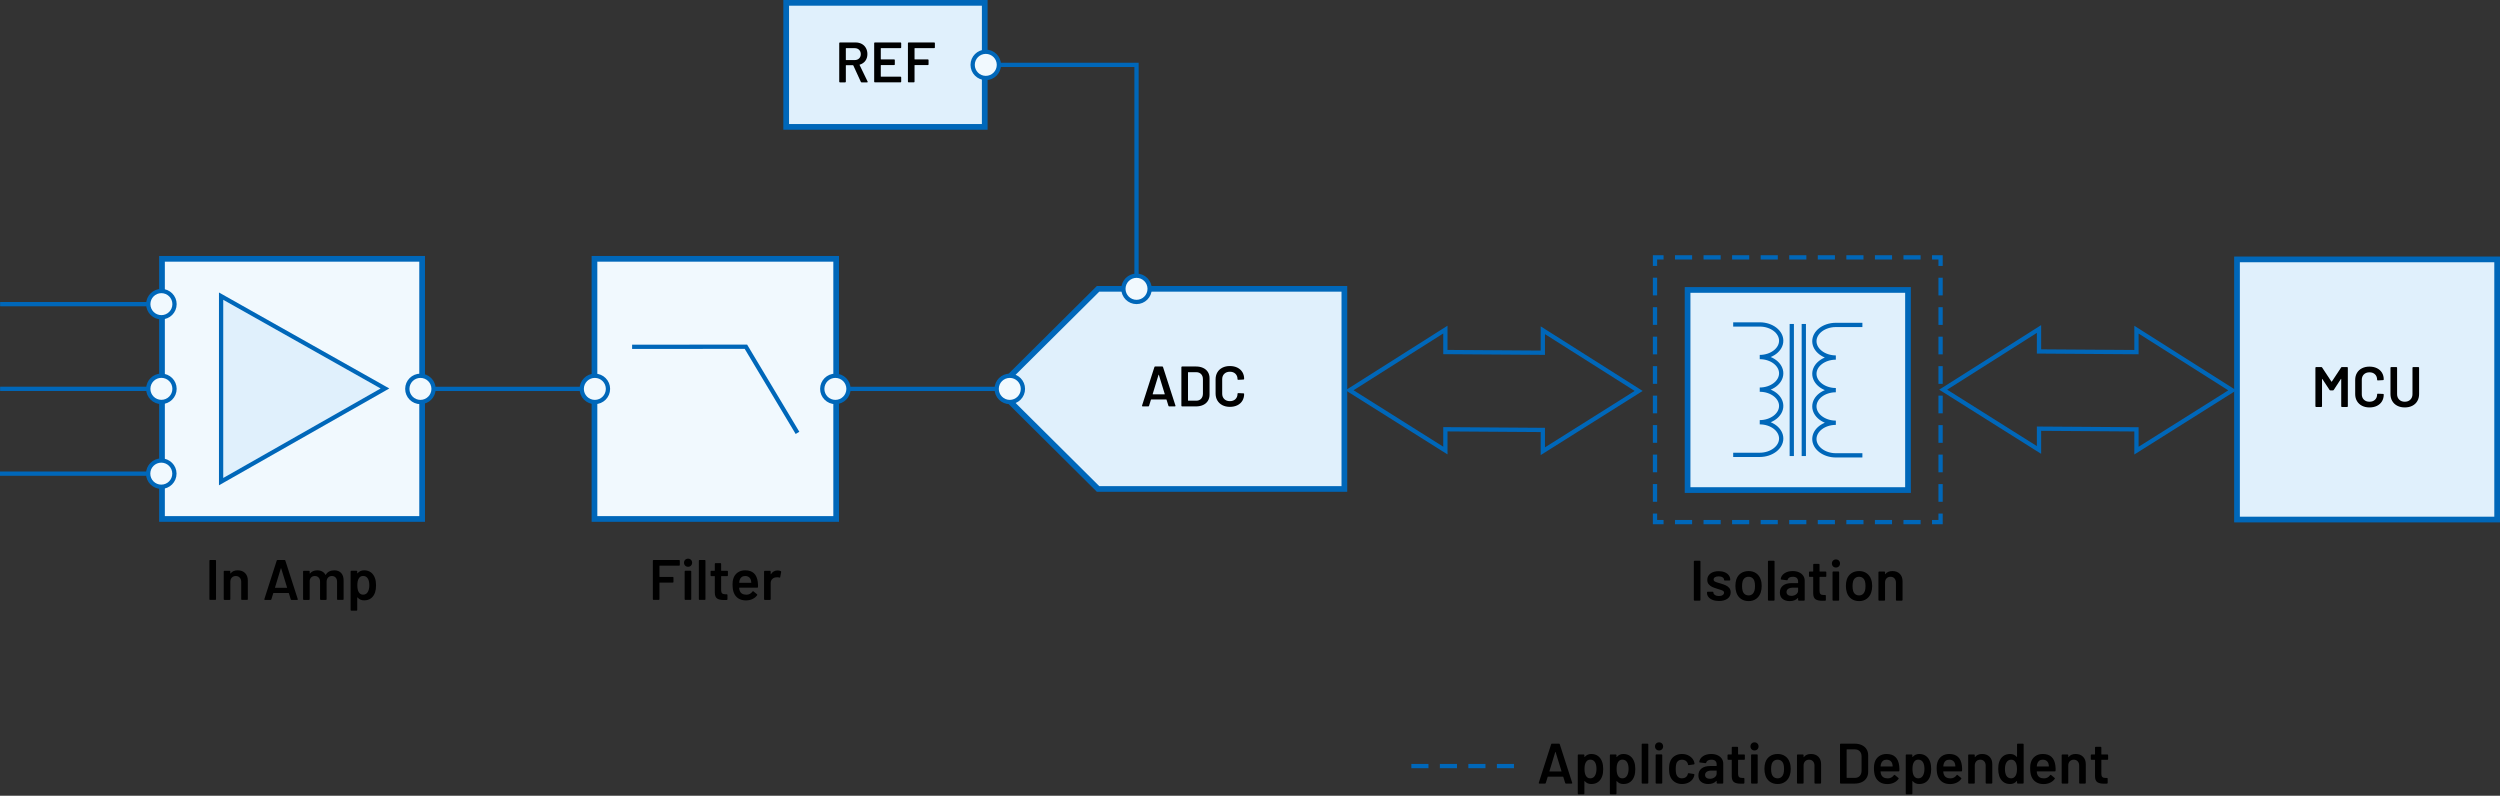 <?xml version="1.0" encoding="utf-8"?>
<!-- Generator: Adobe Illustrator 26.0.1, SVG Export Plug-In . SVG Version: 6.00 Build 0)  -->
<svg version="1.1" id="Layer_1" xmlns="http://www.w3.org/2000/svg" xmlns:xlink="http://www.w3.org/1999/xlink" x="0px" y="0px"
	 width="613.927px" height="195.417px" viewBox="0 0 613.927 195.417" enable-background="new 0 0 613.927 195.417"
	 xml:space="preserve">
<rect x="0" y="0" width="613.927" height="195.417" fill="#333333" stroke="none"/>
<rect x="193.065" y="0.7" fill="#E0F0FC" stroke="#0067B9" stroke-width="1.4" width="48.759" height="30.459"/>
<g>
	<path d="M211.396,20.101l-1.848-4.032c-0.019-0.037-0.047-0.056-0.084-0.056h-1.681
		c-0.047,0-0.069,0.023-0.069,0.07v3.976c0,0.047-0.017,0.087-0.049,0.119
		c-0.033,0.033-0.073,0.049-0.119,0.049h-1.288c-0.047,0-0.087-0.016-0.119-0.049
		c-0.033-0.032-0.049-0.072-0.049-0.119v-9.464c0-0.047,0.016-0.086,0.049-0.119
		c0.032-0.032,0.072-0.049,0.119-0.049h3.85c0.569,0,1.073,0.119,1.512,0.357
		c0.439,0.237,0.779,0.573,1.022,1.008c0.242,0.434,0.364,0.931,0.364,1.491
		c0,0.644-0.166,1.192-0.497,1.645c-0.332,0.453-0.791,0.768-1.379,0.945
		c-0.02,0-0.033,0.009-0.042,0.027c-0.01,0.02-0.01,0.038,0,0.057l1.974,4.074
		c0.019,0.037,0.028,0.065,0.028,0.084c0,0.074-0.052,0.111-0.154,0.111h-1.344
		C211.498,20.227,211.433,20.185,211.396,20.101z M207.714,11.896v2.786
		c0,0.047,0.022,0.07,0.069,0.07h2.101c0.448,0,0.81-0.133,1.085-0.399
		c0.275-0.266,0.413-0.618,0.413-1.057s-0.138-0.793-0.413-1.064
		c-0.275-0.271-0.637-0.405-1.085-0.405h-2.101C207.736,11.827,207.714,11.851,207.714,11.896z"/>
	<path d="M221.26,11.777c-0.033,0.033-0.074,0.05-0.119,0.05h-4.775c-0.047,0-0.069,0.023-0.069,0.069
		v2.618c0,0.047,0.022,0.07,0.069,0.07h3.207c0.047,0,0.086,0.017,0.119,0.049
		c0.031,0.033,0.049,0.072,0.049,0.119v1.063c0,0.047-0.018,0.087-0.049,0.119
		c-0.033,0.033-0.072,0.049-0.119,0.049h-3.207c-0.047,0-0.069,0.023-0.069,0.07v2.702
		c0,0.047,0.022,0.07,0.069,0.07h4.775c0.045,0,0.086,0.016,0.119,0.049
		c0.031,0.032,0.049,0.072,0.049,0.119v1.063c0,0.047-0.018,0.087-0.049,0.119
		c-0.033,0.033-0.074,0.049-0.119,0.049h-6.301c-0.047,0-0.087-0.016-0.119-0.049
		c-0.033-0.032-0.049-0.072-0.049-0.119v-9.464c0-0.047,0.016-0.086,0.049-0.119
		c0.032-0.032,0.072-0.049,0.119-0.049h6.301c0.045,0,0.086,0.017,0.119,0.049
		c0.031,0.033,0.049,0.072,0.049,0.119v1.064C221.309,11.706,221.291,11.745,221.26,11.777z"/>
	<path d="M229.532,11.777c-0.032,0.033-0.072,0.05-0.119,0.05h-4.76c-0.047,0-0.069,0.023-0.069,0.069
		v2.618c0,0.047,0.022,0.07,0.069,0.07h3.206c0.047,0,0.086,0.017,0.119,0.049
		c0.032,0.033,0.049,0.072,0.049,0.119v1.063c0,0.047-0.017,0.087-0.049,0.119
		c-0.033,0.033-0.072,0.049-0.119,0.049h-3.206c-0.047,0-0.069,0.023-0.069,0.07v4.004
		c0,0.047-0.017,0.087-0.05,0.119c-0.032,0.033-0.072,0.049-0.119,0.049h-1.287
		c-0.047,0-0.087-0.016-0.119-0.049c-0.033-0.032-0.049-0.072-0.049-0.119v-9.464
		c0-0.047,0.016-0.086,0.049-0.119c0.032-0.032,0.072-0.049,0.119-0.049h6.285
		c0.047,0,0.087,0.017,0.119,0.049c0.033,0.033,0.049,0.072,0.049,0.119v1.064
		C229.581,11.706,229.565,11.745,229.532,11.777z"/>
</g>
<g>
	<path d="M166.892,138.868c-0.033,0.033-0.073,0.05-0.119,0.05h-4.761c-0.047,0-0.069,0.023-0.069,0.069
		v2.618c0,0.047,0.022,0.07,0.069,0.07h3.206c0.047,0,0.087,0.017,0.119,0.049
		c0.033,0.033,0.049,0.072,0.049,0.119v1.063c0,0.047-0.016,0.087-0.049,0.119
		c-0.032,0.033-0.072,0.049-0.119,0.049h-3.206c-0.047,0-0.069,0.023-0.069,0.07v4.004
		c0,0.047-0.017,0.087-0.049,0.119c-0.033,0.033-0.073,0.049-0.119,0.049h-1.288
		c-0.047,0-0.087-0.016-0.119-0.049c-0.033-0.032-0.049-0.072-0.049-0.119v-9.464
		c0-0.047,0.016-0.086,0.049-0.119c0.032-0.032,0.072-0.049,0.119-0.049h6.286
		c0.046,0,0.086,0.017,0.119,0.049c0.032,0.033,0.049,0.072,0.049,0.119v1.064
		C166.94,138.797,166.924,138.836,166.892,138.868z"/>
	<path d="M168.256,138.903c-0.187-0.187-0.28-0.424-0.28-0.714c0-0.289,0.094-0.527,0.28-0.714
		s0.425-0.28,0.714-0.28s0.527,0.094,0.714,0.28s0.28,0.425,0.28,0.714
		c0,0.29-0.094,0.527-0.28,0.714c-0.187,0.188-0.425,0.28-0.714,0.28
		S168.442,139.091,168.256,138.903z M168.179,147.269c-0.032-0.032-0.049-0.072-0.049-0.119v-6.832
		c0-0.046,0.017-0.086,0.049-0.119c0.033-0.032,0.072-0.049,0.119-0.049h1.288
		c0.047,0,0.086,0.017,0.119,0.049c0.032,0.033,0.049,0.073,0.049,0.119v6.832
		c0,0.047-0.017,0.087-0.049,0.119c-0.033,0.033-0.072,0.049-0.119,0.049h-1.288
		C168.251,147.317,168.212,147.302,168.179,147.269z"/>
	<path d="M171.665,147.269c-0.033-0.032-0.049-0.072-0.049-0.119v-9.464
		c0-0.047,0.016-0.086,0.049-0.119c0.032-0.032,0.072-0.049,0.119-0.049h1.288
		c0.046,0,0.086,0.017,0.118,0.049c0.033,0.033,0.05,0.072,0.05,0.119v9.464
		c0,0.047-0.017,0.087-0.05,0.119c-0.032,0.033-0.072,0.049-0.118,0.049h-1.288
		C171.737,147.317,171.697,147.302,171.665,147.269z"/>
	<path d="M178.707,141.431c-0.033,0.033-0.072,0.049-0.119,0.049h-1.428
		c-0.047,0-0.07,0.023-0.07,0.07v3.374c0,0.354,0.077,0.611,0.231,0.77
		c0.153,0.159,0.398,0.238,0.734,0.238h0.42c0.047,0,0.087,0.017,0.119,0.049
		c0.033,0.033,0.049,0.072,0.049,0.119v1.05c0,0.103-0.056,0.164-0.168,0.183l-0.728,0.014
		c-0.737,0-1.288-0.126-1.652-0.378c-0.363-0.252-0.551-0.729-0.56-1.428v-3.99
		c0-0.047-0.023-0.07-0.07-0.07h-0.798c-0.047,0-0.086-0.016-0.119-0.049
		c-0.032-0.032-0.049-0.072-0.049-0.119v-0.979c0-0.047,0.017-0.087,0.049-0.119
		c0.033-0.033,0.072-0.049,0.119-0.049h0.798c0.047,0,0.07-0.023,0.07-0.07v-1.638
		c0-0.047,0.016-0.087,0.049-0.119c0.032-0.033,0.072-0.049,0.119-0.049h1.218
		c0.047,0,0.086,0.016,0.119,0.049c0.032,0.032,0.049,0.072,0.049,0.119v1.638
		c0,0.047,0.023,0.07,0.07,0.07h1.428c0.047,0,0.086,0.016,0.119,0.049
		c0.032,0.032,0.049,0.072,0.049,0.119v0.979C178.756,141.358,178.739,141.398,178.707,141.431z"/>
	<path d="M186.148,143.72l-0.014,0.434c0,0.112-0.056,0.168-0.168,0.168h-4.382
		c-0.047,0-0.07,0.023-0.07,0.07c0.028,0.308,0.07,0.518,0.126,0.63
		c0.224,0.672,0.771,1.013,1.638,1.022c0.635,0,1.139-0.262,1.513-0.784
		c0.037-0.056,0.084-0.084,0.14-0.084c0.037,0,0.07,0.014,0.098,0.042l0.868,0.714
		c0.084,0.065,0.099,0.14,0.042,0.224c-0.289,0.411-0.674,0.729-1.155,0.952
		c-0.48,0.225-1.015,0.336-1.603,0.336c-0.728,0-1.347-0.163-1.855-0.489
		c-0.509-0.327-0.879-0.784-1.112-1.372c-0.215-0.505-0.322-1.204-0.322-2.101
		c0-0.541,0.056-0.979,0.168-1.315c0.187-0.653,0.539-1.169,1.057-1.548
		c0.519-0.378,1.142-0.566,1.869-0.566c1.839,0,2.875,0.961,3.108,2.884
		C186.129,143.169,186.148,143.431,186.148,143.72z M182.123,141.711
		c-0.229,0.173-0.391,0.413-0.483,0.721c-0.056,0.159-0.094,0.364-0.112,0.616
		c-0.019,0.047,0,0.069,0.057,0.069h2.842c0.047,0,0.07-0.022,0.07-0.069
		c-0.02-0.233-0.047-0.411-0.084-0.532c-0.084-0.336-0.25-0.598-0.497-0.784
		c-0.248-0.187-0.559-0.28-0.932-0.28C182.639,141.451,182.352,141.538,182.123,141.711z"/>
	<path d="M191.747,140.262c0.075,0.037,0.103,0.107,0.084,0.21l-0.237,1.26
		c-0.01,0.112-0.075,0.145-0.196,0.099c-0.14-0.047-0.304-0.07-0.49-0.07
		c-0.121,0-0.215,0.005-0.28,0.014c-0.392,0.019-0.719,0.156-0.979,0.413
		c-0.262,0.257-0.392,0.591-0.392,1.001v3.962c0,0.047-0.017,0.087-0.05,0.119
		c-0.032,0.033-0.072,0.049-0.118,0.049h-1.288c-0.047,0-0.087-0.016-0.119-0.049
		c-0.033-0.032-0.049-0.072-0.049-0.119v-6.817c0-0.047,0.016-0.087,0.049-0.119
		c0.032-0.033,0.072-0.049,0.119-0.049h1.288c0.046,0,0.086,0.016,0.118,0.049
		c0.033,0.032,0.05,0.072,0.05,0.119v0.63c0,0.037,0.007,0.059,0.021,0.062
		c0.014,0.005,0.03-0.007,0.049-0.035c0.393-0.606,0.938-0.909,1.639-0.909
		C191.262,140.08,191.523,140.141,191.747,140.262z"/>
</g>
<polygon fill-rule="evenodd" clip-rule="evenodd" fill="#E0F0FC" stroke="#0067B9" stroke-width="1.4" stroke-miterlimit="14.3" points="
	244.923,95.501 269.652,70.93 330.137,70.93 330.137,120.073 269.652,120.073 "/>
<rect x="39.781" y="63.559" fill="#F1F9FE" stroke="#0067B9" stroke-width="1.4" stroke-miterlimit="10" width="63.884" height="63.884"/>
<polygon fill="#E0F0FC" stroke="#0067B9" stroke-width="1.05" stroke-miterlimit="14.3" points="54.296,72.726 
	54.296,118.277 94.539,95.398 54.296,72.726 "/>
<polyline fill="none" stroke="#0067B9" stroke-width="1.05" stroke-miterlimit="14.3" points="279.096,67.707 
	279.096,15.93 245.303,15.93 "/>
<path fill="#F1F9FE" stroke="#0067B9" stroke-width="1.05" stroke-miterlimit="14.3" d="M275.874,70.93L275.874,70.93
	c0-1.779,1.441-3.224,3.222-3.224c1.781,0,3.225,1.445,3.225,3.224c0,1.779-1.445,3.224-3.225,3.224
	C277.316,74.154,275.874,72.709,275.874,70.93L275.874,70.93z"/>
<g>
	<path d="M51.472,147.269c-0.032-0.032-0.049-0.072-0.049-0.119v-9.464c0-0.047,0.017-0.086,0.049-0.119
		c0.033-0.032,0.072-0.049,0.119-0.049h1.288c0.047,0,0.086,0.017,0.119,0.049
		c0.032,0.033,0.049,0.072,0.049,0.119v9.464c0,0.047-0.017,0.087-0.049,0.119
		c-0.033,0.033-0.072,0.049-0.119,0.049h-1.288C51.544,147.317,51.505,147.302,51.472,147.269z"/>
	<path d="M60.18,140.724c0.453,0.448,0.68,1.06,0.68,1.834v4.592c0,0.047-0.017,0.087-0.049,0.119
		c-0.033,0.033-0.073,0.049-0.119,0.049h-1.288c-0.047,0-0.087-0.016-0.119-0.049
		c-0.033-0.032-0.049-0.072-0.049-0.119v-4.256c0-0.429-0.122-0.777-0.364-1.043
		c-0.243-0.266-0.564-0.399-0.966-0.399s-0.726,0.131-0.974,0.393
		c-0.247,0.262-0.37,0.606-0.37,1.036v4.27c0,0.047-0.017,0.087-0.05,0.119
		c-0.032,0.033-0.072,0.049-0.118,0.049h-1.288c-0.047,0-0.087-0.016-0.119-0.049
		c-0.033-0.032-0.049-0.072-0.049-0.119v-6.817c0-0.047,0.016-0.087,0.049-0.119
		c0.032-0.033,0.072-0.049,0.119-0.049h1.288c0.046,0,0.086,0.016,0.118,0.049
		c0.033,0.032,0.05,0.072,0.05,0.119v0.447c0,0.028,0.009,0.047,0.027,0.057
		c0.019,0.009,0.033,0,0.042-0.028c0.383-0.504,0.961-0.756,1.736-0.756
		C59.123,140.052,59.728,140.275,60.18,140.724z"/>
	<path d="M71.4,147.178l-0.462-1.498c-0.019-0.037-0.042-0.056-0.07-0.056h-3.695
		c-0.028,0-0.052,0.019-0.07,0.056l-0.462,1.498c-0.028,0.094-0.089,0.14-0.182,0.14h-1.4
		c-0.056,0-0.098-0.016-0.126-0.049c-0.028-0.032-0.033-0.081-0.014-0.146l3.038-9.465
		c0.027-0.093,0.088-0.14,0.182-0.14h1.75c0.093,0,0.154,0.047,0.182,0.14l3.053,9.465
		c0.009,0.019,0.014,0.042,0.014,0.069c0,0.084-0.052,0.126-0.154,0.126h-1.399
		C71.489,147.317,71.429,147.271,71.4,147.178z M67.593,144.35h2.842c0.056,0,0.074-0.028,0.056-0.084
		l-1.441-4.69c-0.01-0.037-0.023-0.056-0.042-0.056s-0.033,0.019-0.042,0.056l-1.429,4.69
		C67.527,144.321,67.546,144.35,67.593,144.35z"/>
	<path d="M83.77,140.702c0.406,0.435,0.608,1.039,0.608,1.813v4.634c0,0.047-0.016,0.087-0.049,0.119
		c-0.032,0.033-0.072,0.049-0.119,0.049h-1.273c-0.047,0-0.087-0.016-0.119-0.049
		c-0.033-0.032-0.049-0.072-0.049-0.119v-4.298c0-0.429-0.114-0.77-0.343-1.021
		c-0.229-0.253-0.535-0.379-0.917-0.379c-0.383,0-0.695,0.126-0.938,0.379
		c-0.243,0.252-0.364,0.588-0.364,1.008v4.312c0,0.047-0.016,0.087-0.049,0.119
		c-0.032,0.033-0.072,0.049-0.119,0.049h-1.273c-0.047,0-0.087-0.016-0.119-0.049
		c-0.033-0.032-0.049-0.072-0.049-0.119v-4.298c0-0.429-0.117-0.77-0.351-1.021
		c-0.233-0.253-0.541-0.379-0.924-0.379c-0.354,0-0.646,0.104-0.875,0.309s-0.361,0.485-0.398,0.84
		v4.55c0,0.047-0.017,0.087-0.05,0.119c-0.032,0.033-0.072,0.049-0.118,0.049h-1.288
		c-0.047,0-0.087-0.016-0.119-0.049c-0.033-0.032-0.049-0.072-0.049-0.119v-6.817
		c0-0.047,0.016-0.087,0.049-0.119c0.032-0.033,0.072-0.049,0.119-0.049h1.288
		c0.046,0,0.086,0.016,0.118,0.049c0.033,0.032,0.05,0.072,0.05,0.119v0.462
		c0,0.027,0.009,0.047,0.027,0.056c0.019,0.01,0.037,0,0.057-0.028
		c0.205-0.261,0.459-0.455,0.763-0.581c0.303-0.126,0.642-0.188,1.015-0.188
		c0.457,0,0.858,0.094,1.204,0.28s0.611,0.457,0.798,0.812c0.028,0.037,0.061,0.037,0.099,0
		c0.205-0.373,0.489-0.648,0.854-0.826c0.364-0.177,0.771-0.266,1.218-0.266
		C82.801,140.052,83.363,140.269,83.77,140.702z"/>
	<path d="M92.345,143.762c0,0.663-0.08,1.231-0.238,1.708c-0.205,0.616-0.534,1.097-0.987,1.442
		c-0.452,0.345-1.024,0.518-1.715,0.518c-0.663,0-1.194-0.238-1.596-0.714
		c-0.02-0.019-0.038-0.023-0.057-0.015c-0.019,0.01-0.027,0.028-0.027,0.057v3.038
		c0,0.046-0.017,0.086-0.049,0.119c-0.033,0.032-0.073,0.049-0.119,0.049h-1.288
		c-0.047,0-0.087-0.017-0.119-0.049c-0.033-0.033-0.049-0.073-0.049-0.119v-9.464
		c0-0.047,0.016-0.087,0.049-0.119c0.032-0.033,0.072-0.049,0.119-0.049h1.288
		c0.046,0,0.086,0.016,0.119,0.049c0.032,0.032,0.049,0.072,0.049,0.119v0.42
		c0,0.027,0.009,0.047,0.027,0.056c0.019,0.01,0.037,0,0.057-0.028
		c0.41-0.484,0.947-0.728,1.609-0.728c0.663,0,1.223,0.173,1.681,0.518
		c0.457,0.346,0.788,0.826,0.994,1.442C92.261,142.487,92.345,143.071,92.345,143.762z M90.692,143.733
		c0-0.681-0.112-1.218-0.336-1.609c-0.262-0.458-0.658-0.687-1.19-0.687
		c-0.485,0-0.849,0.225-1.092,0.672c-0.215,0.364-0.322,0.905-0.322,1.624
		c0,0.737,0.117,1.298,0.351,1.681c0.242,0.41,0.593,0.615,1.05,0.615
		c0.494,0,0.868-0.195,1.12-0.588C90.553,145.013,90.692,144.443,90.692,143.733z"/>
</g>
<path fill="#F1F9FE" stroke="#0067B9" stroke-width="1.05" stroke-miterlimit="14.3" d="M238.856,15.93L238.856,15.93
	c0-1.779,1.441-3.224,3.222-3.224c1.781,0,3.225,1.445,3.225,3.224c0,1.779-1.445,3.224-3.225,3.224
	C240.297,19.153,238.856,17.709,238.856,15.93L238.856,15.93z"/>
<g>
	<path d="M286.934,99.659l-0.462-1.498c-0.019-0.037-0.042-0.056-0.07-0.056h-3.695
		c-0.028,0-0.052,0.019-0.07,0.056l-0.462,1.498c-0.028,0.094-0.089,0.141-0.183,0.141h-1.399
		c-0.057,0-0.099-0.017-0.126-0.049c-0.028-0.033-0.033-0.082-0.015-0.147l3.038-9.464
		c0.028-0.094,0.089-0.14,0.183-0.14h1.75c0.093,0,0.153,0.046,0.182,0.14l3.052,9.464
		c0.01,0.019,0.015,0.042,0.015,0.07c0,0.084-0.052,0.126-0.154,0.126h-1.4
		C287.022,99.8,286.962,99.753,286.934,99.659z M283.126,96.832h2.842
		c0.056,0,0.074-0.028,0.056-0.084l-1.441-4.69c-0.01-0.037-0.023-0.056-0.042-0.056
		c-0.02,0-0.033,0.019-0.042,0.056l-1.429,4.69C283.061,96.804,283.079,96.832,283.126,96.832z"/>
	<path d="M290.161,99.751c-0.033-0.033-0.049-0.072-0.049-0.119v-9.464c0-0.047,0.016-0.087,0.049-0.119
		c0.032-0.033,0.072-0.049,0.119-0.049h3.416c0.662,0,1.245,0.116,1.75,0.35
		c0.504,0.233,0.894,0.567,1.169,1.001c0.274,0.434,0.413,0.94,0.413,1.519v4.061
		c0,0.579-0.139,1.085-0.413,1.519c-0.275,0.435-0.665,0.769-1.169,1.001
		c-0.505,0.233-1.088,0.351-1.75,0.351h-3.416C290.233,99.8,290.193,99.783,290.161,99.751z
		 M291.806,98.399h1.96c0.495,0,0.89-0.156,1.184-0.469s0.445-0.73,0.455-1.253v-3.542
		c0-0.532-0.149-0.954-0.448-1.268c-0.299-0.312-0.7-0.469-1.204-0.469h-1.946
		c-0.047,0-0.069,0.023-0.069,0.07v6.859C291.736,98.376,291.759,98.399,291.806,98.399z"/>
	<path d="M300.179,99.499c-0.532-0.275-0.943-0.661-1.232-1.155c-0.289-0.495-0.434-1.068-0.434-1.723
		v-3.458c0-0.652,0.145-1.227,0.434-1.722c0.289-0.494,0.7-0.877,1.232-1.147
		s1.147-0.406,1.848-0.406c0.69,0,1.302,0.131,1.834,0.392c0.532,0.262,0.942,0.63,1.232,1.106
		c0.289,0.476,0.434,1.026,0.434,1.651c0,0.047-0.017,0.087-0.049,0.119
		c-0.033,0.033-0.072,0.049-0.119,0.049l-1.288,0.07c-0.111,0-0.168-0.051-0.168-0.154
		c0-0.55-0.17-0.993-0.511-1.329c-0.341-0.337-0.796-0.505-1.365-0.505s-1.026,0.168-1.372,0.505
		c-0.345,0.336-0.518,0.779-0.518,1.329v3.57c0,0.542,0.173,0.98,0.518,1.316
		c0.346,0.336,0.803,0.504,1.372,0.504s1.024-0.166,1.365-0.497s0.511-0.772,0.511-1.323
		c0-0.103,0.057-0.154,0.168-0.154l1.288,0.057c0.047,0,0.086,0.014,0.119,0.042
		c0.032,0.027,0.049,0.061,0.049,0.098c0,0.635-0.145,1.192-0.434,1.673
		c-0.29,0.481-0.7,0.853-1.232,1.113c-0.532,0.262-1.144,0.392-1.834,0.392
		C301.326,99.911,300.711,99.774,300.179,99.499z"/>
</g>
<rect x="145.984" y="63.559" fill="#F1F9FE" stroke="#0067B9" stroke-width="1.4" width="59.357" height="63.884"/>
<polyline fill="none" stroke="#0067B9" stroke-width="1.05" stroke-linecap="square" stroke-miterlimit="10" points="
	155.751,85.163 183.176,85.15 195.573,105.853 "/>
<g>
	<path fill="#F1F9FE" stroke="#0067B9" stroke-width="1.05" stroke-miterlimit="14.3" d="M201.922,95.501L201.922,95.501
		c0-1.779,1.441-3.224,3.222-3.224c1.781,0,3.225,1.445,3.225,3.224c0,1.779-1.445,3.224-3.225,3.224
		C203.363,98.725,201.922,97.28,201.922,95.501L201.922,95.501z"/>
	
		<line fill="none" stroke="#0067B9" stroke-width="1.05" stroke-miterlimit="14.3" x1="208.369" y1="95.501" x2="248.593" y2="95.501"/>
	<path fill="#F1F9FE" stroke="#0067B9" stroke-width="1.05" stroke-miterlimit="14.3" d="M244.752,95.501L244.752,95.501
		c0-1.779,1.441-3.224,3.222-3.224c1.781,0,3.225,1.445,3.225,3.224c0,1.779-1.445,3.224-3.225,3.224
		C246.194,98.725,244.752,97.28,244.752,95.501L244.752,95.501z"/>
</g>
<g>
	<path fill="#F1F9FE" stroke="#0067B9" stroke-width="1.05" stroke-miterlimit="14.3" d="M100.023,95.501L100.023,95.501
		c0-1.779,1.441-3.224,3.222-3.224c1.781,0,3.225,1.445,3.225,3.224c0,1.779-1.445,3.224-3.225,3.224
		C101.465,98.725,100.023,97.28,100.023,95.501L100.023,95.501z"/>
	
		<line fill="none" stroke="#0067B9" stroke-width="1.05" stroke-miterlimit="14.3" x1="106.47" y1="95.501" x2="146.694" y2="95.501"/>
	<path fill="#F1F9FE" stroke="#0067B9" stroke-width="1.05" stroke-miterlimit="14.3" d="M142.854,95.501L142.854,95.501
		c0-1.779,1.441-3.224,3.222-3.224c1.781,0,3.225,1.445,3.225,3.224c0,1.779-1.445,3.224-3.225,3.224
		C144.295,98.725,142.854,97.28,142.854,95.501L142.854,95.501z"/>
</g>
<g>
	
		<line fill="none" stroke="#0067B9" stroke-width="1.05" stroke-miterlimit="14.3" x1="0.028" y1="95.488" x2="40.251" y2="95.488"/>
	<path fill="#F1F9FE" stroke="#0067B9" stroke-width="1.05" stroke-miterlimit="14.3" d="M36.411,95.488L36.411,95.488
		c0-1.779,1.441-3.224,3.222-3.224c1.781,0,3.225,1.445,3.225,3.224c0,1.779-1.445,3.224-3.225,3.224
		C37.852,98.711,36.411,97.267,36.411,95.488L36.411,95.488z"/>
</g>
<g>
	
		<line fill="none" stroke="#0067B9" stroke-width="1.05" stroke-miterlimit="14.3" x1="0.028" y1="74.689" x2="40.251" y2="74.689"/>
	<path fill="#F1F9FE" stroke="#0067B9" stroke-width="1.05" stroke-miterlimit="14.3" d="M36.411,74.689L36.411,74.689
		c0-1.779,1.441-3.224,3.222-3.224c1.781,0,3.225,1.445,3.225,3.224c0,1.779-1.445,3.224-3.225,3.224
		C37.852,77.912,36.411,76.468,36.411,74.689L36.411,74.689z"/>
</g>
<g>
	
		<line fill="none" stroke="#0067B9" stroke-width="1.05" stroke-miterlimit="14.3" x1="0" y1="116.314" x2="40.224" y2="116.314"/>
	<path fill="#F1F9FE" stroke="#0067B9" stroke-width="1.05" stroke-miterlimit="14.3" d="M36.383,116.314L36.383,116.314
		c0-1.779,1.441-3.224,3.222-3.224c1.781,0,3.225,1.445,3.225,3.224c0,1.779-1.445,3.224-3.225,3.224
		C37.825,119.538,36.383,118.093,36.383,116.314L36.383,116.314z"/>
</g>
<polygon fill="none" stroke="#0067B9" stroke-width="1.05" stroke-miterlimit="14.3" points="500.72,105.27 500.72,110.496 
	477.188,95.693 500.72,80.791 500.72,86.306 524.653,86.472 524.653,80.957 548.184,95.859 
	524.653,110.661 524.653,105.436 "/>
<g>
	
		<rect x="549.343" y="63.701" fill="#E0F0FC" stroke="#0067B9" stroke-width="1.4" stroke-miterlimit="14.3" width="63.884" height="63.884"/>
	<g>
		<path d="M575.104,90.142h1.288c0.046,0,0.086,0.017,0.119,0.049c0.032,0.033,0.049,0.072,0.049,0.119
			v9.464c0,0.047-0.017,0.087-0.049,0.119c-0.033,0.033-0.073,0.049-0.119,0.049h-1.288
			c-0.047,0-0.087-0.016-0.119-0.049c-0.033-0.032-0.049-0.072-0.049-0.119v-6.678
			c0-0.028-0.012-0.047-0.035-0.056c-0.023-0.01-0.04,0-0.049,0.027l-1.75,2.688
			c-0.047,0.074-0.112,0.111-0.196,0.111h-0.644c-0.084,0-0.149-0.037-0.196-0.111l-1.764-2.674
			c-0.01-0.028-0.026-0.037-0.05-0.028c-0.023,0.01-0.034,0.028-0.034,0.056v6.664
			c0,0.047-0.017,0.087-0.05,0.119c-0.032,0.033-0.072,0.049-0.119,0.049h-1.287
			c-0.047,0-0.087-0.016-0.119-0.049c-0.033-0.032-0.049-0.072-0.049-0.119v-9.464
			c0-0.047,0.016-0.086,0.049-0.119c0.032-0.032,0.072-0.049,0.119-0.049h1.287
			c0.084,0,0.149,0.037,0.196,0.112l2.282,3.458c0.019,0.019,0.037,0.027,0.056,0.027
			s0.033-0.009,0.042-0.027l2.282-3.458C574.954,90.179,575.02,90.142,575.104,90.142z"/>
		<path d="M580.031,99.641c-0.532-0.275-0.943-0.66-1.232-1.155c-0.289-0.494-0.434-1.068-0.434-1.722
			v-3.458c0-0.653,0.145-1.228,0.434-1.722c0.289-0.495,0.7-0.878,1.232-1.148
			s1.147-0.406,1.848-0.406c0.69,0,1.302,0.131,1.834,0.393c0.532,0.261,0.942,0.63,1.232,1.105
			c0.289,0.477,0.434,1.027,0.434,1.652c0,0.047-0.017,0.086-0.049,0.119
			c-0.033,0.032-0.072,0.049-0.119,0.049l-1.288,0.07c-0.111,0-0.168-0.052-0.168-0.154
			c0-0.551-0.17-0.994-0.511-1.33s-0.796-0.504-1.365-0.504s-1.026,0.168-1.372,0.504
			c-0.345,0.336-0.518,0.779-0.518,1.33v3.57c0,0.541,0.173,0.979,0.518,1.315
			c0.346,0.336,0.803,0.504,1.372,0.504s1.024-0.165,1.365-0.497
			c0.341-0.331,0.511-0.771,0.511-1.322c0-0.103,0.057-0.154,0.168-0.154l1.288,0.056
			c0.047,0,0.086,0.015,0.119,0.042c0.032,0.028,0.049,0.062,0.049,0.099
			c0,0.635-0.145,1.192-0.434,1.673c-0.29,0.48-0.7,0.852-1.232,1.113
			c-0.532,0.261-1.144,0.392-1.834,0.392C581.179,100.054,580.564,99.916,580.031,99.641z"/>
		<path d="M588.711,99.647c-0.532-0.271-0.945-0.655-1.239-1.155c-0.294-0.499-0.44-1.075-0.44-1.729
			v-6.454c0-0.047,0.016-0.086,0.049-0.119c0.032-0.032,0.072-0.049,0.119-0.049h1.287
			c0.047,0,0.087,0.017,0.119,0.049c0.033,0.033,0.049,0.072,0.049,0.119v6.482
			c0,0.551,0.173,0.998,0.519,1.344c0.345,0.346,0.803,0.518,1.372,0.518s1.026-0.172,1.372-0.518
			c0.345-0.346,0.518-0.793,0.518-1.344v-6.482c0-0.047,0.017-0.086,0.049-0.119
			c0.033-0.032,0.072-0.049,0.119-0.049h1.288c0.047,0,0.086,0.017,0.119,0.049
			c0.032,0.033,0.049,0.072,0.049,0.119v6.454c0,0.653-0.145,1.229-0.434,1.729
			c-0.29,0.5-0.7,0.885-1.232,1.155c-0.532,0.271-1.147,0.406-1.848,0.406
			C589.854,100.054,589.243,99.919,588.711,99.647z"/>
	</g>
</g>
<g>
	<path d="M416.005,147.454c-0.033-0.033-0.049-0.072-0.049-0.119v-9.464c0-0.047,0.016-0.087,0.049-0.119
		c0.032-0.033,0.072-0.049,0.119-0.049h1.287c0.047,0,0.087,0.016,0.119,0.049
		c0.033,0.032,0.05,0.072,0.05,0.119v9.464c0,0.047-0.017,0.086-0.05,0.119
		c-0.032,0.032-0.072,0.049-0.119,0.049h-1.287C416.077,147.503,416.037,147.486,416.005,147.454z"/>
	<path d="M420.583,147.328c-0.444-0.173-0.787-0.411-1.029-0.715c-0.243-0.303-0.364-0.642-0.364-1.015
		v-0.126c0-0.047,0.017-0.086,0.049-0.119c0.033-0.032,0.072-0.049,0.119-0.049h1.232
		c0.046,0,0.086,0.017,0.119,0.049c0.032,0.033,0.049,0.072,0.049,0.119v0.028
		c0,0.233,0.128,0.437,0.385,0.608c0.257,0.173,0.581,0.26,0.973,0.26
		c0.373,0,0.677-0.077,0.91-0.231s0.351-0.348,0.351-0.581c0-0.215-0.097-0.376-0.287-0.483
		c-0.191-0.106-0.502-0.221-0.932-0.343l-0.531-0.168c-0.477-0.14-0.878-0.289-1.204-0.448
		c-0.327-0.158-0.603-0.375-0.826-0.65c-0.225-0.275-0.336-0.628-0.336-1.058
		c0-0.652,0.257-1.173,0.77-1.561c0.514-0.387,1.19-0.581,2.03-0.581
		c0.569,0,1.068,0.091,1.498,0.273c0.429,0.182,0.761,0.434,0.994,0.756
		c0.233,0.321,0.35,0.688,0.35,1.099c0,0.047-0.017,0.087-0.049,0.119
		c-0.033,0.033-0.072,0.049-0.119,0.049h-1.189c-0.047,0-0.087-0.016-0.119-0.049
		c-0.033-0.032-0.049-0.072-0.049-0.119c0-0.242-0.119-0.445-0.357-0.609
		c-0.238-0.163-0.562-0.244-0.973-0.244c-0.364,0-0.661,0.067-0.89,0.202
		c-0.229,0.136-0.343,0.325-0.343,0.567c0,0.224,0.109,0.395,0.329,0.511
		c0.219,0.117,0.586,0.245,1.099,0.386l0.309,0.084c0.494,0.149,0.91,0.301,1.246,0.455
		c0.336,0.153,0.62,0.368,0.854,0.644s0.351,0.633,0.351,1.071c0,0.662-0.262,1.183-0.784,1.561
		c-0.523,0.378-1.218,0.567-2.086,0.567C421.542,147.587,421.025,147.501,420.583,147.328z"/>
	<path d="M427.513,147.055c-0.527-0.373-0.898-0.892-1.112-1.554c-0.159-0.504-0.238-1.036-0.238-1.597
		c0-0.597,0.074-1.129,0.224-1.596c0.215-0.653,0.588-1.162,1.12-1.526
		c0.532-0.363,1.171-0.546,1.918-0.546c0.709,0,1.323,0.183,1.841,0.546
		c0.519,0.364,0.885,0.868,1.1,1.513c0.168,0.448,0.252,0.979,0.252,1.596
		c0,0.588-0.08,1.12-0.238,1.596c-0.215,0.663-0.583,1.184-1.106,1.562
		c-0.522,0.378-1.143,0.566-1.861,0.566C428.673,147.614,428.04,147.428,427.513,147.055z
		 M430.299,145.921c0.247-0.196,0.427-0.472,0.539-0.826c0.093-0.308,0.14-0.7,0.14-1.176
		c0-0.504-0.047-0.896-0.14-1.176c-0.103-0.355-0.28-0.628-0.532-0.819s-0.56-0.287-0.924-0.287
		c-0.346,0-0.644,0.096-0.896,0.287s-0.435,0.464-0.547,0.819c-0.093,0.326-0.14,0.719-0.14,1.176
		s0.047,0.85,0.14,1.176c0.104,0.354,0.282,0.63,0.539,0.826
		c0.257,0.195,0.567,0.294,0.932,0.294C429.755,146.215,430.052,146.116,430.299,145.921z"/>
	<path d="M434.205,147.454c-0.033-0.033-0.049-0.072-0.049-0.119v-9.464c0-0.047,0.016-0.087,0.049-0.119
		c0.032-0.033,0.072-0.049,0.119-0.049h1.288c0.046,0,0.086,0.016,0.119,0.049
		c0.032,0.032,0.049,0.072,0.049,0.119v9.464c0,0.047-0.017,0.086-0.049,0.119
		c-0.033,0.032-0.073,0.049-0.119,0.049h-1.288C434.277,147.503,434.237,147.486,434.205,147.454z"/>
	<path d="M441.786,140.545c0.447,0.205,0.793,0.487,1.036,0.847c0.242,0.359,0.363,0.768,0.363,1.225
		v4.719c0,0.047-0.017,0.086-0.049,0.119c-0.033,0.032-0.072,0.049-0.119,0.049h-1.288
		c-0.047,0-0.086-0.017-0.119-0.049c-0.032-0.033-0.049-0.072-0.049-0.119v-0.448
		c0-0.028-0.009-0.044-0.027-0.049c-0.02-0.005-0.038,0.002-0.057,0.021
		c-0.457,0.504-1.12,0.756-1.987,0.756c-0.7,0-1.276-0.177-1.729-0.531s-0.679-0.882-0.679-1.582
		c0-0.729,0.254-1.295,0.763-1.701s1.225-0.609,2.149-0.609h1.498c0.046,0,0.069-0.022,0.069-0.069
		v-0.336c0-0.364-0.107-0.646-0.321-0.848c-0.215-0.2-0.537-0.301-0.967-0.301
		c-0.354,0-0.642,0.062-0.86,0.189c-0.22,0.126-0.357,0.301-0.413,0.524
		c-0.028,0.112-0.094,0.159-0.196,0.14l-1.358-0.168c-0.046-0.009-0.086-0.025-0.118-0.049
		c-0.033-0.022-0.045-0.054-0.035-0.091c0.074-0.569,0.38-1.036,0.917-1.4
		c0.536-0.363,1.211-0.546,2.022-0.546C440.819,140.236,441.338,140.34,441.786,140.545z M441.072,145.963
		c0.326-0.243,0.489-0.551,0.489-0.924v-0.658c0-0.047-0.023-0.07-0.069-0.07h-1.177
		c-0.494,0-0.884,0.094-1.169,0.28c-0.284,0.187-0.427,0.453-0.427,0.798
		c0,0.299,0.109,0.53,0.329,0.693c0.219,0.163,0.502,0.245,0.847,0.245
		C440.353,146.327,440.745,146.205,441.072,145.963z"/>
	<path d="M448.442,141.615c-0.033,0.033-0.072,0.05-0.119,0.05h-1.428c-0.047,0-0.07,0.023-0.07,0.069
		v3.374c0,0.355,0.077,0.611,0.23,0.771c0.154,0.158,0.399,0.237,0.735,0.237h0.42
		c0.047,0,0.086,0.017,0.119,0.05c0.032,0.032,0.049,0.072,0.049,0.119v1.05
		c0,0.103-0.056,0.163-0.168,0.182l-0.728,0.014c-0.737,0-1.288-0.126-1.652-0.378
		s-0.551-0.728-0.56-1.428v-3.99c0-0.046-0.023-0.069-0.07-0.069h-0.798
		c-0.047,0-0.087-0.017-0.119-0.05c-0.033-0.032-0.049-0.071-0.049-0.118v-0.98
		c0-0.047,0.016-0.086,0.049-0.119c0.032-0.032,0.072-0.049,0.119-0.049h0.798
		c0.047,0,0.07-0.023,0.07-0.07v-1.638c0-0.047,0.016-0.086,0.049-0.119
		c0.032-0.032,0.072-0.049,0.119-0.049h1.218c0.047,0,0.086,0.017,0.119,0.049
		c0.032,0.033,0.049,0.072,0.049,0.119v1.638c0,0.047,0.023,0.07,0.07,0.07h1.428
		c0.047,0,0.086,0.017,0.119,0.049c0.032,0.033,0.049,0.072,0.049,0.119v0.98
		C448.491,141.544,448.475,141.583,448.442,141.615z"/>
	<path d="M450.144,139.089c-0.187-0.187-0.28-0.425-0.28-0.714s0.094-0.527,0.28-0.714
		c0.187-0.188,0.425-0.28,0.714-0.28s0.527,0.093,0.714,0.28c0.187,0.187,0.28,0.425,0.28,0.714
		s-0.094,0.527-0.28,0.714s-0.425,0.28-0.714,0.28S450.33,139.275,450.144,139.089z
		 M450.066,147.454c-0.033-0.033-0.049-0.072-0.049-0.119v-6.832c0-0.047,0.016-0.087,0.049-0.119
		c0.032-0.032,0.072-0.049,0.119-0.049h1.288c0.047,0,0.086,0.017,0.119,0.049
		c0.032,0.032,0.049,0.072,0.049,0.119v6.832c0,0.047-0.017,0.086-0.049,0.119
		c-0.033,0.032-0.072,0.049-0.119,0.049h-1.288C450.139,147.503,450.099,147.486,450.066,147.454z"/>
	<path d="M454.645,147.055c-0.527-0.373-0.898-0.892-1.112-1.554c-0.159-0.504-0.238-1.036-0.238-1.597
		c0-0.597,0.074-1.129,0.224-1.596c0.215-0.653,0.588-1.162,1.12-1.526
		c0.532-0.363,1.171-0.546,1.918-0.546c0.709,0,1.323,0.183,1.841,0.546
		c0.519,0.364,0.885,0.868,1.1,1.513c0.168,0.448,0.252,0.979,0.252,1.596
		c0,0.588-0.08,1.12-0.238,1.596c-0.215,0.663-0.583,1.184-1.106,1.562
		c-0.522,0.378-1.143,0.566-1.861,0.566C455.805,147.614,455.172,147.428,454.645,147.055z
		 M457.431,145.921c0.247-0.196,0.427-0.472,0.539-0.826c0.093-0.308,0.14-0.7,0.14-1.176
		c0-0.504-0.047-0.896-0.14-1.176c-0.103-0.355-0.28-0.628-0.532-0.819s-0.56-0.287-0.924-0.287
		c-0.346,0-0.644,0.096-0.896,0.287s-0.435,0.464-0.547,0.819c-0.093,0.326-0.14,0.719-0.14,1.176
		s0.047,0.85,0.14,1.176c0.104,0.354,0.282,0.63,0.539,0.826
		c0.257,0.195,0.567,0.294,0.932,0.294C456.887,146.215,457.184,146.116,457.431,145.921z"/>
	<path d="M466.531,140.908c0.452,0.448,0.679,1.06,0.679,1.835v4.592c0,0.047-0.017,0.086-0.049,0.119
		c-0.033,0.032-0.072,0.049-0.119,0.049h-1.288c-0.047,0-0.086-0.017-0.119-0.049
		c-0.032-0.033-0.049-0.072-0.049-0.119v-4.256c0-0.43-0.121-0.777-0.364-1.043
		c-0.242-0.267-0.564-0.399-0.966-0.399s-0.726,0.131-0.973,0.392
		c-0.248,0.262-0.371,0.607-0.371,1.036v4.271c0,0.047-0.017,0.086-0.049,0.119
		c-0.033,0.032-0.073,0.049-0.119,0.049h-1.288c-0.047,0-0.087-0.017-0.119-0.049
		c-0.033-0.033-0.049-0.072-0.049-0.119v-6.818c0-0.047,0.016-0.086,0.049-0.119
		c0.032-0.032,0.072-0.049,0.119-0.049h1.288c0.046,0,0.086,0.017,0.119,0.049
		c0.032,0.033,0.049,0.072,0.049,0.119v0.448c0,0.028,0.009,0.047,0.027,0.056
		c0.02,0.01,0.033,0,0.042-0.027c0.383-0.505,0.962-0.757,1.736-0.757
		C465.474,140.236,466.078,140.461,466.531,140.908z"/>
</g>
<rect x="414.42" y="71.203" fill="#E0F0FC" stroke="#0067B9" stroke-width="1.4" stroke-miterlimit="10" width="54.13" height="49.143"/>
<g>
	<g>
		
			<line fill="none" stroke="#0067B9" stroke-width="1.05" stroke-miterlimit="14.3" x1="440.008" y1="79.557" x2="440.008" y2="111.992"/>
		
			<line fill="none" stroke="#0067B9" stroke-width="1.05" stroke-miterlimit="14.3" x1="442.961" y1="79.557" x2="442.961" y2="111.992"/>
	</g>
	<path fill="none" stroke="#0067B9" stroke-width="1.05" stroke-miterlimit="14.3" d="M425.62,79.674h6.585
		c2.868,0.029,5.197,1.816,5.205,3.986c0.008,2.196-2.371,4.012-5.269,4.019h0.064
		c2.868,0.029,5.197,1.816,5.205,3.987c0.008,2.196-2.371,4.012-5.269,4.02h0.064
		c2.868,0.029,5.197,1.815,5.205,3.986c0.008,2.196-2.371,4.012-5.269,4.02h0.064
		c2.868,0.029,5.197,1.816,5.205,3.986c0.008,2.196-2.371,4.012-5.269,4.02h-6.521"/>
	<path fill="none" stroke="#0067B9" stroke-width="1.05" stroke-miterlimit="14.3" d="M457.349,111.82h-6.521
		c-2.898-0.008-5.276-1.823-5.269-4.02c0.008-2.17,2.335-3.956,5.203-3.986h0.066
		c-2.898-0.008-5.276-1.823-5.269-4.02c0.008-2.17,2.335-3.956,5.203-3.986h0.066
		c-2.898-0.008-5.276-1.823-5.269-4.02c0.008-2.171,2.335-3.956,5.203-3.986h0.066
		c-2.898-0.008-5.276-1.823-5.269-4.02c0.008-2.171,2.335-3.957,5.203-3.987h6.587"/>
</g>
<g>
	<g>
		<polyline fill="none" stroke="#0067B9" stroke-width="1.05" points="476.549,126.115 476.549,128.215 
			474.449,128.215 		"/>
		
			<line fill="none" stroke="#0067B9" stroke-width="1.05" stroke-dasharray="4.208,2.806" x1="471.644" y1="128.215" x2="409.923" y2="128.215"/>
		<polyline fill="none" stroke="#0067B9" stroke-width="1.05" points="408.52,128.215 406.42,128.215 
			406.42,126.115 		"/>
		
			<line fill="none" stroke="#0067B9" stroke-width="1.05" stroke-dasharray="4.344,2.896" x1="406.42" y1="123.219" x2="406.42" y2="66.751"/>
		<polyline fill="none" stroke="#0067B9" stroke-width="1.05" points="406.42,65.303 406.42,63.203 408.52,63.203 		
			"/>
		
			<line fill="none" stroke="#0067B9" stroke-width="1.05" stroke-dasharray="4.208,2.806" x1="411.325" y1="63.203" x2="473.047" y2="63.203"/>
		<polyline fill="none" stroke="#0067B9" stroke-width="1.05" points="474.449,63.203 476.549,63.203 476.549,65.303 		
			"/>
		
			<line fill="none" stroke="#0067B9" stroke-width="1.05" stroke-dasharray="4.344,2.896" x1="476.549" y1="68.199" x2="476.549" y2="124.667"/>
	</g>
</g>
<g>
	<g>
		<path d="M384.361,192.281l-0.462-1.498c-0.019-0.037-0.042-0.056-0.07-0.056h-3.695
			c-0.028,0-0.052,0.019-0.07,0.056l-0.462,1.498c-0.028,0.094-0.089,0.141-0.182,0.141h-1.4
			c-0.056,0-0.098-0.017-0.126-0.049c-0.028-0.033-0.033-0.082-0.014-0.147l3.038-9.464
			c0.027-0.094,0.088-0.14,0.182-0.14h1.75c0.093,0,0.154,0.046,0.182,0.14l3.053,9.464
			c0.009,0.019,0.014,0.042,0.014,0.07c0,0.084-0.052,0.126-0.154,0.126h-1.399
			C384.45,192.422,384.39,192.375,384.361,192.281z M380.554,189.454h2.842
			c0.056,0,0.074-0.028,0.056-0.084l-1.441-4.69c-0.01-0.037-0.023-0.056-0.042-0.056
			s-0.033,0.019-0.042,0.056l-1.429,4.69C380.488,189.426,380.507,189.454,380.554,189.454z"/>
		<path d="M393.699,188.865c0,0.663-0.079,1.232-0.238,1.708c-0.205,0.616-0.534,1.098-0.986,1.442
			c-0.453,0.346-1.024,0.518-1.715,0.518c-0.663,0-1.195-0.237-1.597-0.714
			c-0.019-0.019-0.037-0.022-0.056-0.014c-0.019,0.01-0.028,0.028-0.028,0.056v3.038
			c0,0.047-0.017,0.086-0.049,0.119c-0.033,0.032-0.072,0.049-0.119,0.049h-1.288
			c-0.047,0-0.086-0.017-0.119-0.049c-0.032-0.033-0.049-0.072-0.049-0.119v-9.464
			c0-0.047,0.017-0.086,0.049-0.119c0.033-0.032,0.072-0.049,0.119-0.049h1.288
			c0.047,0,0.086,0.017,0.119,0.049c0.032,0.033,0.049,0.072,0.049,0.119v0.42
			c0,0.028,0.01,0.047,0.028,0.057c0.019,0.009,0.037,0,0.056-0.028
			c0.411-0.485,0.947-0.729,1.61-0.729c0.662,0,1.223,0.173,1.68,0.519
			c0.457,0.345,0.789,0.826,0.994,1.441C393.615,187.592,393.699,188.175,393.699,188.865z
			 M392.047,188.838c0-0.682-0.111-1.218-0.336-1.61c-0.261-0.457-0.657-0.686-1.189-0.686
			c-0.485,0-0.85,0.224-1.092,0.672c-0.215,0.363-0.322,0.905-0.322,1.624
			c0,0.737,0.116,1.297,0.35,1.68c0.243,0.411,0.593,0.616,1.051,0.616
			c0.494,0,0.867-0.196,1.119-0.588C391.907,190.116,392.047,189.547,392.047,188.838z"/>
		<path d="M401.581,188.865c0,0.663-0.079,1.232-0.238,1.708c-0.205,0.616-0.534,1.098-0.986,1.442
			c-0.453,0.346-1.024,0.518-1.715,0.518c-0.663,0-1.195-0.237-1.597-0.714
			c-0.019-0.019-0.037-0.022-0.056-0.014c-0.019,0.01-0.028,0.028-0.028,0.056v3.038
			c0,0.047-0.017,0.086-0.049,0.119c-0.033,0.032-0.072,0.049-0.119,0.049h-1.288
			c-0.047,0-0.086-0.017-0.119-0.049c-0.032-0.033-0.049-0.072-0.049-0.119v-9.464
			c0-0.047,0.017-0.086,0.049-0.119c0.033-0.032,0.072-0.049,0.119-0.049h1.288
			c0.047,0,0.086,0.017,0.119,0.049c0.032,0.033,0.049,0.072,0.049,0.119v0.42
			c0,0.028,0.01,0.047,0.028,0.057c0.019,0.009,0.037,0,0.056-0.028
			c0.411-0.485,0.947-0.729,1.61-0.729c0.662,0,1.223,0.173,1.68,0.519
			c0.457,0.345,0.789,0.826,0.994,1.441C401.497,187.592,401.581,188.175,401.581,188.865z
			 M399.929,188.838c0-0.682-0.111-1.218-0.336-1.61c-0.261-0.457-0.657-0.686-1.189-0.686
			c-0.485,0-0.85,0.224-1.092,0.672c-0.215,0.363-0.322,0.905-0.322,1.624
			c0,0.737,0.116,1.297,0.35,1.68c0.243,0.411,0.593,0.616,1.051,0.616
			c0.494,0,0.867-0.196,1.119-0.588C399.789,190.116,399.929,189.547,399.929,188.838z"/>
		<path d="M403.198,192.373c-0.033-0.033-0.049-0.072-0.049-0.119v-9.464c0-0.047,0.016-0.087,0.049-0.119
			c0.032-0.033,0.072-0.049,0.119-0.049h1.288c0.046,0,0.086,0.016,0.118,0.049
			c0.033,0.032,0.05,0.072,0.05,0.119v9.464c0,0.047-0.017,0.086-0.05,0.119
			c-0.032,0.032-0.072,0.049-0.118,0.049h-1.288C403.271,192.422,403.231,192.405,403.198,192.373z"/>
		<path d="M406.705,184.008c-0.187-0.187-0.28-0.425-0.28-0.714s0.094-0.527,0.28-0.714
			c0.187-0.188,0.425-0.28,0.714-0.28s0.527,0.093,0.714,0.28c0.187,0.187,0.28,0.425,0.28,0.714
			s-0.094,0.527-0.28,0.714s-0.425,0.28-0.714,0.28S406.892,184.194,406.705,184.008z M406.628,192.373
			c-0.032-0.033-0.049-0.072-0.049-0.119v-6.832c0-0.047,0.017-0.087,0.049-0.119
			c0.033-0.032,0.072-0.049,0.119-0.049h1.288c0.047,0,0.086,0.017,0.119,0.049
			c0.032,0.032,0.049,0.072,0.049,0.119v6.832c0,0.047-0.017,0.086-0.049,0.119
			c-0.033,0.032-0.072,0.049-0.119,0.049h-1.288C406.7,192.422,406.661,192.405,406.628,192.373z"/>
		<path d="M411.185,191.98c-0.522-0.368-0.887-0.865-1.092-1.491c-0.149-0.42-0.224-0.979-0.224-1.68
			c0-0.672,0.074-1.223,0.224-1.652c0.196-0.615,0.558-1.104,1.085-1.463s1.15-0.539,1.869-0.539
			c0.729,0,1.362,0.183,1.904,0.546c0.541,0.364,0.9,0.822,1.078,1.372
			c0.046,0.149,0.079,0.299,0.098,0.448v0.028c0,0.093-0.052,0.149-0.154,0.168l-1.26,0.182h-0.028
			c-0.084,0-0.14-0.046-0.168-0.14c0-0.047-0.004-0.084-0.014-0.112
			c-0.019-0.074-0.037-0.14-0.056-0.196c-0.084-0.261-0.252-0.476-0.504-0.644
			s-0.551-0.252-0.896-0.252c-0.354,0-0.655,0.091-0.903,0.273c-0.247,0.182-0.412,0.432-0.496,0.748
			c-0.094,0.299-0.141,0.715-0.141,1.246c0,0.514,0.042,0.93,0.126,1.246
			c0.094,0.327,0.262,0.586,0.504,0.777c0.243,0.191,0.546,0.287,0.91,0.287
			c0.354,0,0.66-0.091,0.917-0.273c0.257-0.182,0.422-0.427,0.497-0.734
			c0.009-0.019,0.014-0.042,0.014-0.07c0.01-0.009,0.015-0.023,0.015-0.042
			c0.027-0.112,0.093-0.158,0.195-0.14l1.261,0.195c0.046,0.01,0.086,0.03,0.119,0.063
			c0.032,0.032,0.044,0.077,0.034,0.133c-0.027,0.149-0.051,0.257-0.069,0.322
			c-0.178,0.597-0.537,1.07-1.078,1.421c-0.542,0.35-1.176,0.524-1.904,0.524
			C412.328,192.533,411.708,192.35,411.185,191.98z"/>
		<path d="M421.783,185.464c0.448,0.205,0.793,0.487,1.036,0.847c0.242,0.359,0.363,0.768,0.363,1.225
			v4.719c0,0.047-0.016,0.086-0.049,0.119c-0.032,0.032-0.072,0.049-0.119,0.049h-1.287
			c-0.047,0-0.087-0.017-0.119-0.049c-0.033-0.033-0.049-0.072-0.049-0.119v-0.448
			c0-0.028-0.01-0.044-0.028-0.049s-0.037,0.002-0.056,0.021c-0.458,0.504-1.12,0.756-1.988,0.756
			c-0.7,0-1.276-0.177-1.729-0.531c-0.452-0.354-0.679-0.882-0.679-1.582
			c0-0.729,0.254-1.295,0.763-1.701s1.226-0.609,2.149-0.609h1.498c0.047,0,0.07-0.022,0.07-0.069
			v-0.336c0-0.364-0.107-0.646-0.322-0.848c-0.215-0.2-0.537-0.301-0.966-0.301
			c-0.355,0-0.643,0.062-0.861,0.189c-0.22,0.126-0.357,0.301-0.413,0.524
			c-0.028,0.112-0.094,0.159-0.196,0.14l-1.357-0.168c-0.047-0.009-0.087-0.025-0.119-0.049
			c-0.033-0.022-0.045-0.054-0.035-0.091c0.074-0.569,0.38-1.036,0.917-1.4
			c0.537-0.363,1.211-0.546,2.023-0.546C420.817,185.155,421.335,185.259,421.783,185.464z
			 M421.069,190.882c0.326-0.243,0.49-0.551,0.49-0.924v-0.658c0-0.047-0.023-0.07-0.07-0.07
			h-1.176c-0.495,0-0.885,0.094-1.169,0.28c-0.285,0.187-0.428,0.453-0.428,0.798
			c0,0.299,0.11,0.53,0.329,0.693c0.22,0.163,0.502,0.245,0.848,0.245
			C420.351,191.246,420.742,191.124,421.069,190.882z"/>
		<path d="M428.439,186.534c-0.032,0.033-0.072,0.05-0.118,0.05h-1.429
			c-0.047,0-0.069,0.023-0.069,0.069v3.374c0,0.355,0.077,0.611,0.23,0.771
			c0.154,0.158,0.399,0.237,0.735,0.237h0.42c0.047,0,0.086,0.017,0.119,0.05
			c0.032,0.032,0.049,0.072,0.049,0.119v1.05c0,0.103-0.056,0.163-0.168,0.182l-0.729,0.014
			c-0.737,0-1.287-0.126-1.651-0.378s-0.551-0.728-0.561-1.428v-3.99c0-0.046-0.023-0.069-0.069-0.069
			h-0.798c-0.047,0-0.087-0.017-0.119-0.05c-0.033-0.032-0.05-0.071-0.05-0.118v-0.98
			c0-0.047,0.017-0.086,0.05-0.119c0.032-0.032,0.072-0.049,0.119-0.049h0.798
			c0.046,0,0.069-0.023,0.069-0.07v-1.638c0-0.047,0.017-0.086,0.05-0.119
			c0.032-0.032,0.071-0.049,0.118-0.049h1.219c0.046,0,0.086,0.017,0.118,0.049
			c0.033,0.033,0.05,0.072,0.05,0.119v1.638c0,0.047,0.022,0.07,0.069,0.07h1.429
			c0.046,0,0.086,0.017,0.118,0.049c0.033,0.033,0.05,0.072,0.05,0.119v0.98
			C428.489,186.463,428.473,186.502,428.439,186.534z"/>
		<path d="M430.141,184.008c-0.187-0.187-0.28-0.425-0.28-0.714s0.094-0.527,0.28-0.714
			c0.187-0.188,0.425-0.28,0.714-0.28s0.527,0.093,0.714,0.28c0.187,0.187,0.28,0.425,0.28,0.714
			s-0.094,0.527-0.28,0.714s-0.425,0.28-0.714,0.28S430.327,184.194,430.141,184.008z M430.064,192.373
			c-0.032-0.033-0.049-0.072-0.049-0.119v-6.832c0-0.047,0.017-0.087,0.049-0.119
			c0.033-0.032,0.072-0.049,0.119-0.049h1.288c0.047,0,0.086,0.017,0.119,0.049
			c0.032,0.032,0.049,0.072,0.049,0.119v6.832c0,0.047-0.017,0.086-0.049,0.119
			c-0.033,0.032-0.072,0.049-0.119,0.049h-1.288C430.136,192.422,430.097,192.405,430.064,192.373z"/>
		<path d="M434.642,191.974c-0.527-0.373-0.898-0.892-1.113-1.554c-0.158-0.504-0.237-1.036-0.237-1.597
			c0-0.597,0.074-1.129,0.224-1.596c0.215-0.653,0.588-1.162,1.12-1.526
			c0.532-0.363,1.171-0.546,1.918-0.546c0.709,0,1.323,0.183,1.841,0.546
			c0.518,0.364,0.884,0.868,1.099,1.513c0.168,0.448,0.252,0.979,0.252,1.596
			c0,0.588-0.079,1.12-0.237,1.596c-0.215,0.663-0.584,1.184-1.106,1.562s-1.144,0.566-1.862,0.566
			C435.801,192.533,435.169,192.347,434.642,191.974z M437.428,190.84
			c0.247-0.196,0.427-0.472,0.539-0.826c0.093-0.308,0.14-0.7,0.14-1.176
			c0-0.504-0.047-0.896-0.14-1.176c-0.104-0.355-0.28-0.628-0.532-0.819s-0.56-0.287-0.924-0.287
			c-0.346,0-0.645,0.096-0.896,0.287s-0.434,0.464-0.546,0.819c-0.093,0.326-0.14,0.719-0.14,1.176
			s0.047,0.85,0.14,1.176c0.103,0.354,0.282,0.63,0.539,0.826
			c0.257,0.195,0.567,0.294,0.931,0.294C436.884,191.134,437.18,191.035,437.428,190.84z"/>
		<path d="M446.527,185.827c0.452,0.448,0.679,1.06,0.679,1.835v4.592c0,0.047-0.017,0.086-0.049,0.119
			c-0.033,0.032-0.072,0.049-0.119,0.049h-1.288c-0.047,0-0.086-0.017-0.119-0.049
			c-0.032-0.033-0.049-0.072-0.049-0.119V187.998c0-0.43-0.121-0.777-0.364-1.043
			c-0.242-0.267-0.564-0.399-0.966-0.399s-0.726,0.131-0.973,0.392
			c-0.247,0.262-0.371,0.607-0.371,1.036v4.271c0,0.047-0.017,0.086-0.049,0.119
			c-0.033,0.032-0.072,0.049-0.119,0.049h-1.288c-0.047,0-0.086-0.017-0.119-0.049
			c-0.032-0.033-0.049-0.072-0.049-0.119v-6.818c0-0.047,0.017-0.086,0.049-0.119
			c0.033-0.032,0.072-0.049,0.119-0.049h1.288c0.047,0,0.086,0.017,0.119,0.049
			c0.032,0.033,0.049,0.072,0.049,0.119v0.448c0,0.028,0.009,0.047,0.028,0.056
			c0.019,0.01,0.032,0,0.042-0.027c0.383-0.505,0.961-0.757,1.735-0.757
			C445.471,185.155,446.074,185.38,446.527,185.827z"/>
		<path d="M451.903,192.373c-0.033-0.033-0.049-0.072-0.049-0.119v-9.464c0-0.047,0.016-0.087,0.049-0.119
			c0.032-0.033,0.072-0.049,0.119-0.049h3.416c0.662,0,1.246,0.116,1.75,0.35
			s0.894,0.567,1.169,1.001s0.413,0.94,0.413,1.519v4.061c0,0.579-0.138,1.085-0.413,1.519
			c-0.275,0.435-0.665,0.769-1.169,1.001c-0.504,0.233-1.088,0.351-1.75,0.351h-3.416
			C451.976,192.422,451.936,192.405,451.903,192.373z M453.548,191.021h1.96
			c0.495,0,0.89-0.156,1.184-0.469s0.445-0.73,0.455-1.253v-3.542c0-0.532-0.149-0.954-0.448-1.268
			c-0.299-0.312-0.7-0.469-1.204-0.469h-1.946c-0.047,0-0.069,0.023-0.069,0.07v6.859
			C453.479,190.998,453.501,191.021,453.548,191.021z"/>
		<path d="M466.442,188.823l-0.015,0.435c0,0.112-0.056,0.168-0.168,0.168h-4.382
			c-0.047,0-0.069,0.023-0.069,0.07c0.027,0.308,0.069,0.518,0.126,0.63
			c0.224,0.672,0.77,1.013,1.638,1.021c0.635,0,1.139-0.261,1.512-0.784
			c0.037-0.056,0.084-0.084,0.141-0.084c0.037,0,0.069,0.015,0.098,0.042l0.868,0.714
			c0.084,0.065,0.098,0.141,0.042,0.225c-0.29,0.411-0.675,0.728-1.155,0.952
			c-0.48,0.224-1.015,0.336-1.603,0.336c-0.729,0-1.347-0.163-1.855-0.49
			c-0.509-0.326-0.88-0.784-1.113-1.372c-0.215-0.504-0.321-1.204-0.321-2.1
			c0-0.541,0.056-0.98,0.168-1.316c0.187-0.653,0.539-1.169,1.057-1.547s1.141-0.567,1.869-0.567
			c1.839,0,2.874,0.962,3.107,2.885C466.423,188.273,466.442,188.534,466.442,188.823z M462.417,186.814
			c-0.229,0.173-0.39,0.413-0.482,0.721c-0.057,0.159-0.094,0.364-0.112,0.616
			c-0.019,0.047,0,0.07,0.056,0.07h2.842c0.047,0,0.07-0.023,0.07-0.07
			c-0.019-0.233-0.047-0.41-0.084-0.531c-0.084-0.337-0.25-0.598-0.497-0.784
			s-0.558-0.28-0.931-0.28C462.933,186.556,462.646,186.642,462.417,186.814z"/>
		<path d="M474.24,188.865c0,0.663-0.08,1.232-0.238,1.708c-0.205,0.616-0.534,1.098-0.987,1.442
			c-0.452,0.346-1.024,0.518-1.715,0.518c-0.663,0-1.194-0.237-1.596-0.714
			c-0.02-0.019-0.038-0.022-0.057-0.014c-0.019,0.01-0.027,0.028-0.027,0.056v3.038
			c0,0.047-0.017,0.086-0.049,0.119c-0.033,0.032-0.073,0.049-0.119,0.049h-1.288
			c-0.047,0-0.087-0.017-0.119-0.049c-0.033-0.033-0.049-0.072-0.049-0.119v-9.464
			c0-0.047,0.016-0.086,0.049-0.119c0.032-0.032,0.072-0.049,0.119-0.049h1.288
			c0.046,0,0.086,0.017,0.119,0.049c0.032,0.033,0.049,0.072,0.049,0.119v0.42
			c0,0.028,0.009,0.047,0.027,0.057c0.019,0.009,0.037,0,0.057-0.028
			c0.41-0.485,0.947-0.729,1.609-0.729c0.663,0,1.223,0.173,1.681,0.519
			c0.457,0.345,0.788,0.826,0.994,1.441C474.156,187.592,474.24,188.175,474.24,188.865z
			 M472.588,188.838c0-0.682-0.112-1.218-0.336-1.61c-0.262-0.457-0.658-0.686-1.19-0.686
			c-0.485,0-0.849,0.224-1.092,0.672c-0.215,0.363-0.322,0.905-0.322,1.624
			c0,0.737,0.117,1.297,0.351,1.68c0.242,0.411,0.593,0.616,1.05,0.616
			c0.494,0,0.868-0.196,1.12-0.588C472.448,190.116,472.588,189.547,472.588,188.838z"/>
		<path d="M481.842,188.823l-0.014,0.435c0,0.112-0.056,0.168-0.168,0.168h-4.382
			c-0.047,0-0.07,0.023-0.07,0.07c0.028,0.308,0.07,0.518,0.126,0.63
			c0.224,0.672,0.771,1.013,1.638,1.021c0.635,0,1.139-0.261,1.513-0.784
			c0.037-0.056,0.084-0.084,0.14-0.084c0.037,0,0.07,0.015,0.098,0.042l0.868,0.714
			c0.084,0.065,0.099,0.141,0.042,0.225c-0.289,0.411-0.674,0.728-1.155,0.952
			c-0.48,0.224-1.015,0.336-1.603,0.336c-0.728,0-1.347-0.163-1.855-0.49
			c-0.509-0.326-0.879-0.784-1.112-1.372c-0.215-0.504-0.322-1.204-0.322-2.1
			c0-0.541,0.056-0.98,0.168-1.316c0.187-0.653,0.539-1.169,1.057-1.547
			c0.519-0.378,1.142-0.567,1.869-0.567c1.839,0,2.875,0.962,3.108,2.885
			C481.823,188.273,481.842,188.534,481.842,188.823z M477.817,186.814
			c-0.229,0.173-0.391,0.413-0.483,0.721c-0.056,0.159-0.094,0.364-0.112,0.616
			c-0.019,0.047,0,0.07,0.057,0.07h2.842c0.047,0,0.07-0.023,0.07-0.07
			c-0.02-0.233-0.047-0.41-0.084-0.531c-0.084-0.337-0.25-0.598-0.497-0.784
			c-0.248-0.187-0.559-0.28-0.932-0.28C478.333,186.556,478.046,186.642,477.817,186.814z"/>
		<path d="M488.568,185.827c0.453,0.448,0.68,1.06,0.68,1.835v4.592c0,0.047-0.017,0.086-0.049,0.119
			c-0.033,0.032-0.073,0.049-0.119,0.049h-1.288c-0.047,0-0.087-0.017-0.119-0.049
			c-0.033-0.033-0.049-0.072-0.049-0.119V187.998c0-0.43-0.122-0.777-0.364-1.043
			c-0.243-0.267-0.564-0.399-0.966-0.399s-0.726,0.131-0.974,0.392
			c-0.247,0.262-0.37,0.607-0.37,1.036v4.271c0,0.047-0.017,0.086-0.05,0.119
			c-0.032,0.032-0.072,0.049-0.118,0.049h-1.288c-0.047,0-0.087-0.017-0.119-0.049
			c-0.033-0.033-0.049-0.072-0.049-0.119v-6.818c0-0.047,0.016-0.086,0.049-0.119
			c0.032-0.032,0.072-0.049,0.119-0.049h1.288c0.046,0,0.086,0.017,0.118,0.049
			c0.033,0.033,0.05,0.072,0.05,0.119v0.448c0,0.028,0.009,0.047,0.027,0.056
			c0.019,0.01,0.033,0,0.042-0.027c0.383-0.505,0.961-0.757,1.736-0.757
			C487.512,185.155,488.116,185.38,488.568,185.827z"/>
		<path d="M495.373,182.671c0.032-0.033,0.072-0.049,0.119-0.049h1.288c0.046,0,0.086,0.016,0.118,0.049
			c0.033,0.032,0.05,0.072,0.05,0.119v9.464c0,0.047-0.017,0.086-0.05,0.119
			c-0.032,0.032-0.072,0.049-0.118,0.049h-1.288c-0.047,0-0.087-0.017-0.119-0.049
			c-0.033-0.033-0.049-0.072-0.049-0.119v-0.42c0-0.028-0.01-0.047-0.028-0.057
			c-0.019-0.009-0.037,0-0.056,0.028c-0.411,0.485-0.948,0.728-1.61,0.728
			c-0.663,0-1.223-0.172-1.68-0.518c-0.458-0.345-0.789-0.826-0.994-1.442
			c-0.168-0.522-0.252-1.105-0.252-1.75c0-0.662,0.079-1.231,0.237-1.708
			c0.206-0.615,0.537-1.097,0.994-1.441c0.457-0.346,1.031-0.519,1.723-0.519
			c0.644,0,1.171,0.233,1.582,0.7c0.019,0.019,0.037,0.026,0.056,0.021s0.028-0.021,0.028-0.05
			v-3.037C495.324,182.743,495.34,182.703,495.373,182.671z M495.31,188.838
			c0-0.729-0.116-1.283-0.35-1.666c-0.252-0.411-0.607-0.616-1.064-0.616
			c-0.476,0-0.849,0.196-1.12,0.588c-0.279,0.411-0.42,0.98-0.42,1.708
			c0,0.653,0.112,1.19,0.336,1.61c0.262,0.447,0.658,0.672,1.19,0.672
			c0.476,0,0.845-0.225,1.106-0.672C495.202,190.079,495.31,189.538,495.31,188.838z"/>
		<path d="M504.802,188.823l-0.015,0.435c0,0.112-0.056,0.168-0.168,0.168h-4.382
			c-0.047,0-0.069,0.023-0.069,0.07c0.027,0.308,0.069,0.518,0.126,0.63
			c0.224,0.672,0.77,1.013,1.638,1.021c0.635,0,1.139-0.261,1.512-0.784
			c0.037-0.056,0.084-0.084,0.141-0.084c0.037,0,0.069,0.015,0.098,0.042l0.868,0.714
			c0.084,0.065,0.098,0.141,0.042,0.225c-0.29,0.411-0.675,0.728-1.155,0.952
			c-0.48,0.224-1.015,0.336-1.603,0.336c-0.729,0-1.347-0.163-1.855-0.49
			c-0.509-0.326-0.88-0.784-1.113-1.372c-0.215-0.504-0.321-1.204-0.321-2.1
			c0-0.541,0.056-0.98,0.168-1.316c0.187-0.653,0.539-1.169,1.057-1.547s1.141-0.567,1.869-0.567
			c1.839,0,2.874,0.962,3.107,2.885C504.782,188.273,504.802,188.534,504.802,188.823z M500.776,186.814
			c-0.229,0.173-0.39,0.413-0.482,0.721c-0.057,0.159-0.094,0.364-0.112,0.616
			c-0.019,0.047,0,0.07,0.056,0.07h2.842c0.047,0,0.07-0.023,0.07-0.07
			c-0.019-0.233-0.047-0.41-0.084-0.531c-0.084-0.337-0.25-0.598-0.497-0.784
			s-0.558-0.28-0.931-0.28C501.292,186.556,501.005,186.642,500.776,186.814z"/>
		<path d="M511.528,185.827c0.452,0.448,0.679,1.06,0.679,1.835v4.592c0,0.047-0.017,0.086-0.049,0.119
			c-0.033,0.032-0.072,0.049-0.119,0.049h-1.288c-0.047,0-0.086-0.017-0.119-0.049
			c-0.032-0.033-0.049-0.072-0.049-0.119V187.998c0-0.43-0.121-0.777-0.364-1.043
			c-0.242-0.267-0.564-0.399-0.966-0.399s-0.726,0.131-0.973,0.392
			c-0.247,0.262-0.371,0.607-0.371,1.036v4.271c0,0.047-0.017,0.086-0.049,0.119
			c-0.033,0.032-0.072,0.049-0.119,0.049h-1.288c-0.047,0-0.086-0.017-0.119-0.049
			c-0.032-0.033-0.049-0.072-0.049-0.119v-6.818c0-0.047,0.017-0.086,0.049-0.119
			c0.033-0.032,0.072-0.049,0.119-0.049h1.288c0.047,0,0.086,0.017,0.119,0.049
			c0.032,0.033,0.049,0.072,0.049,0.119v0.448c0,0.028,0.009,0.047,0.028,0.056
			c0.019,0.01,0.032,0,0.042-0.027c0.383-0.505,0.961-0.757,1.735-0.757
			C510.472,185.155,511.075,185.38,511.528,185.827z"/>
		<path d="M517.646,186.534c-0.032,0.033-0.072,0.05-0.118,0.05h-1.429
			c-0.047,0-0.069,0.023-0.069,0.069v3.374c0,0.355,0.077,0.611,0.23,0.771
			c0.154,0.158,0.399,0.237,0.735,0.237h0.42c0.047,0,0.086,0.017,0.119,0.05
			c0.032,0.032,0.049,0.072,0.049,0.119v1.05c0,0.103-0.056,0.163-0.168,0.182l-0.729,0.014
			c-0.737,0-1.287-0.126-1.651-0.378s-0.551-0.728-0.561-1.428v-3.99c0-0.046-0.023-0.069-0.069-0.069
			h-0.798c-0.047,0-0.087-0.017-0.119-0.05c-0.033-0.032-0.05-0.071-0.05-0.118v-0.98
			c0-0.047,0.017-0.086,0.05-0.119c0.032-0.032,0.072-0.049,0.119-0.049h0.798
			c0.046,0,0.069-0.023,0.069-0.07v-1.638c0-0.047,0.017-0.086,0.05-0.119
			c0.032-0.032,0.071-0.049,0.118-0.049h1.219c0.046,0,0.086,0.017,0.118,0.049
			c0.033,0.033,0.05,0.072,0.05,0.119v1.638c0,0.047,0.022,0.07,0.069,0.07h1.429
			c0.046,0,0.086,0.017,0.118,0.049c0.033,0.033,0.05,0.072,0.05,0.119v0.98
			C517.695,186.463,517.679,186.502,517.646,186.534z"/>
	</g>
	<g>
		<rect x="360.588" y="187.599" fill="#0067B9" width="4.2" height="1.05"/>
		<rect x="353.588" y="187.599" fill="#0067B9" width="4.2" height="1.05"/>
		<rect x="367.588" y="187.599" fill="#0067B9" width="4.2" height="1.05"/>
		<rect x="346.588" y="187.599" fill="#0067B9" width="4.2" height="1.05"/>
	</g>
</g>
<polygon fill="none" stroke="#0067B9" stroke-width="1.05" stroke-miterlimit="14.3" points="354.942,105.415 
	354.942,110.641 331.411,95.838 354.942,80.936 354.942,86.451 378.875,86.617 378.875,81.102 
	402.407,96.004 378.875,110.806 378.875,105.581 "/>
</svg>
